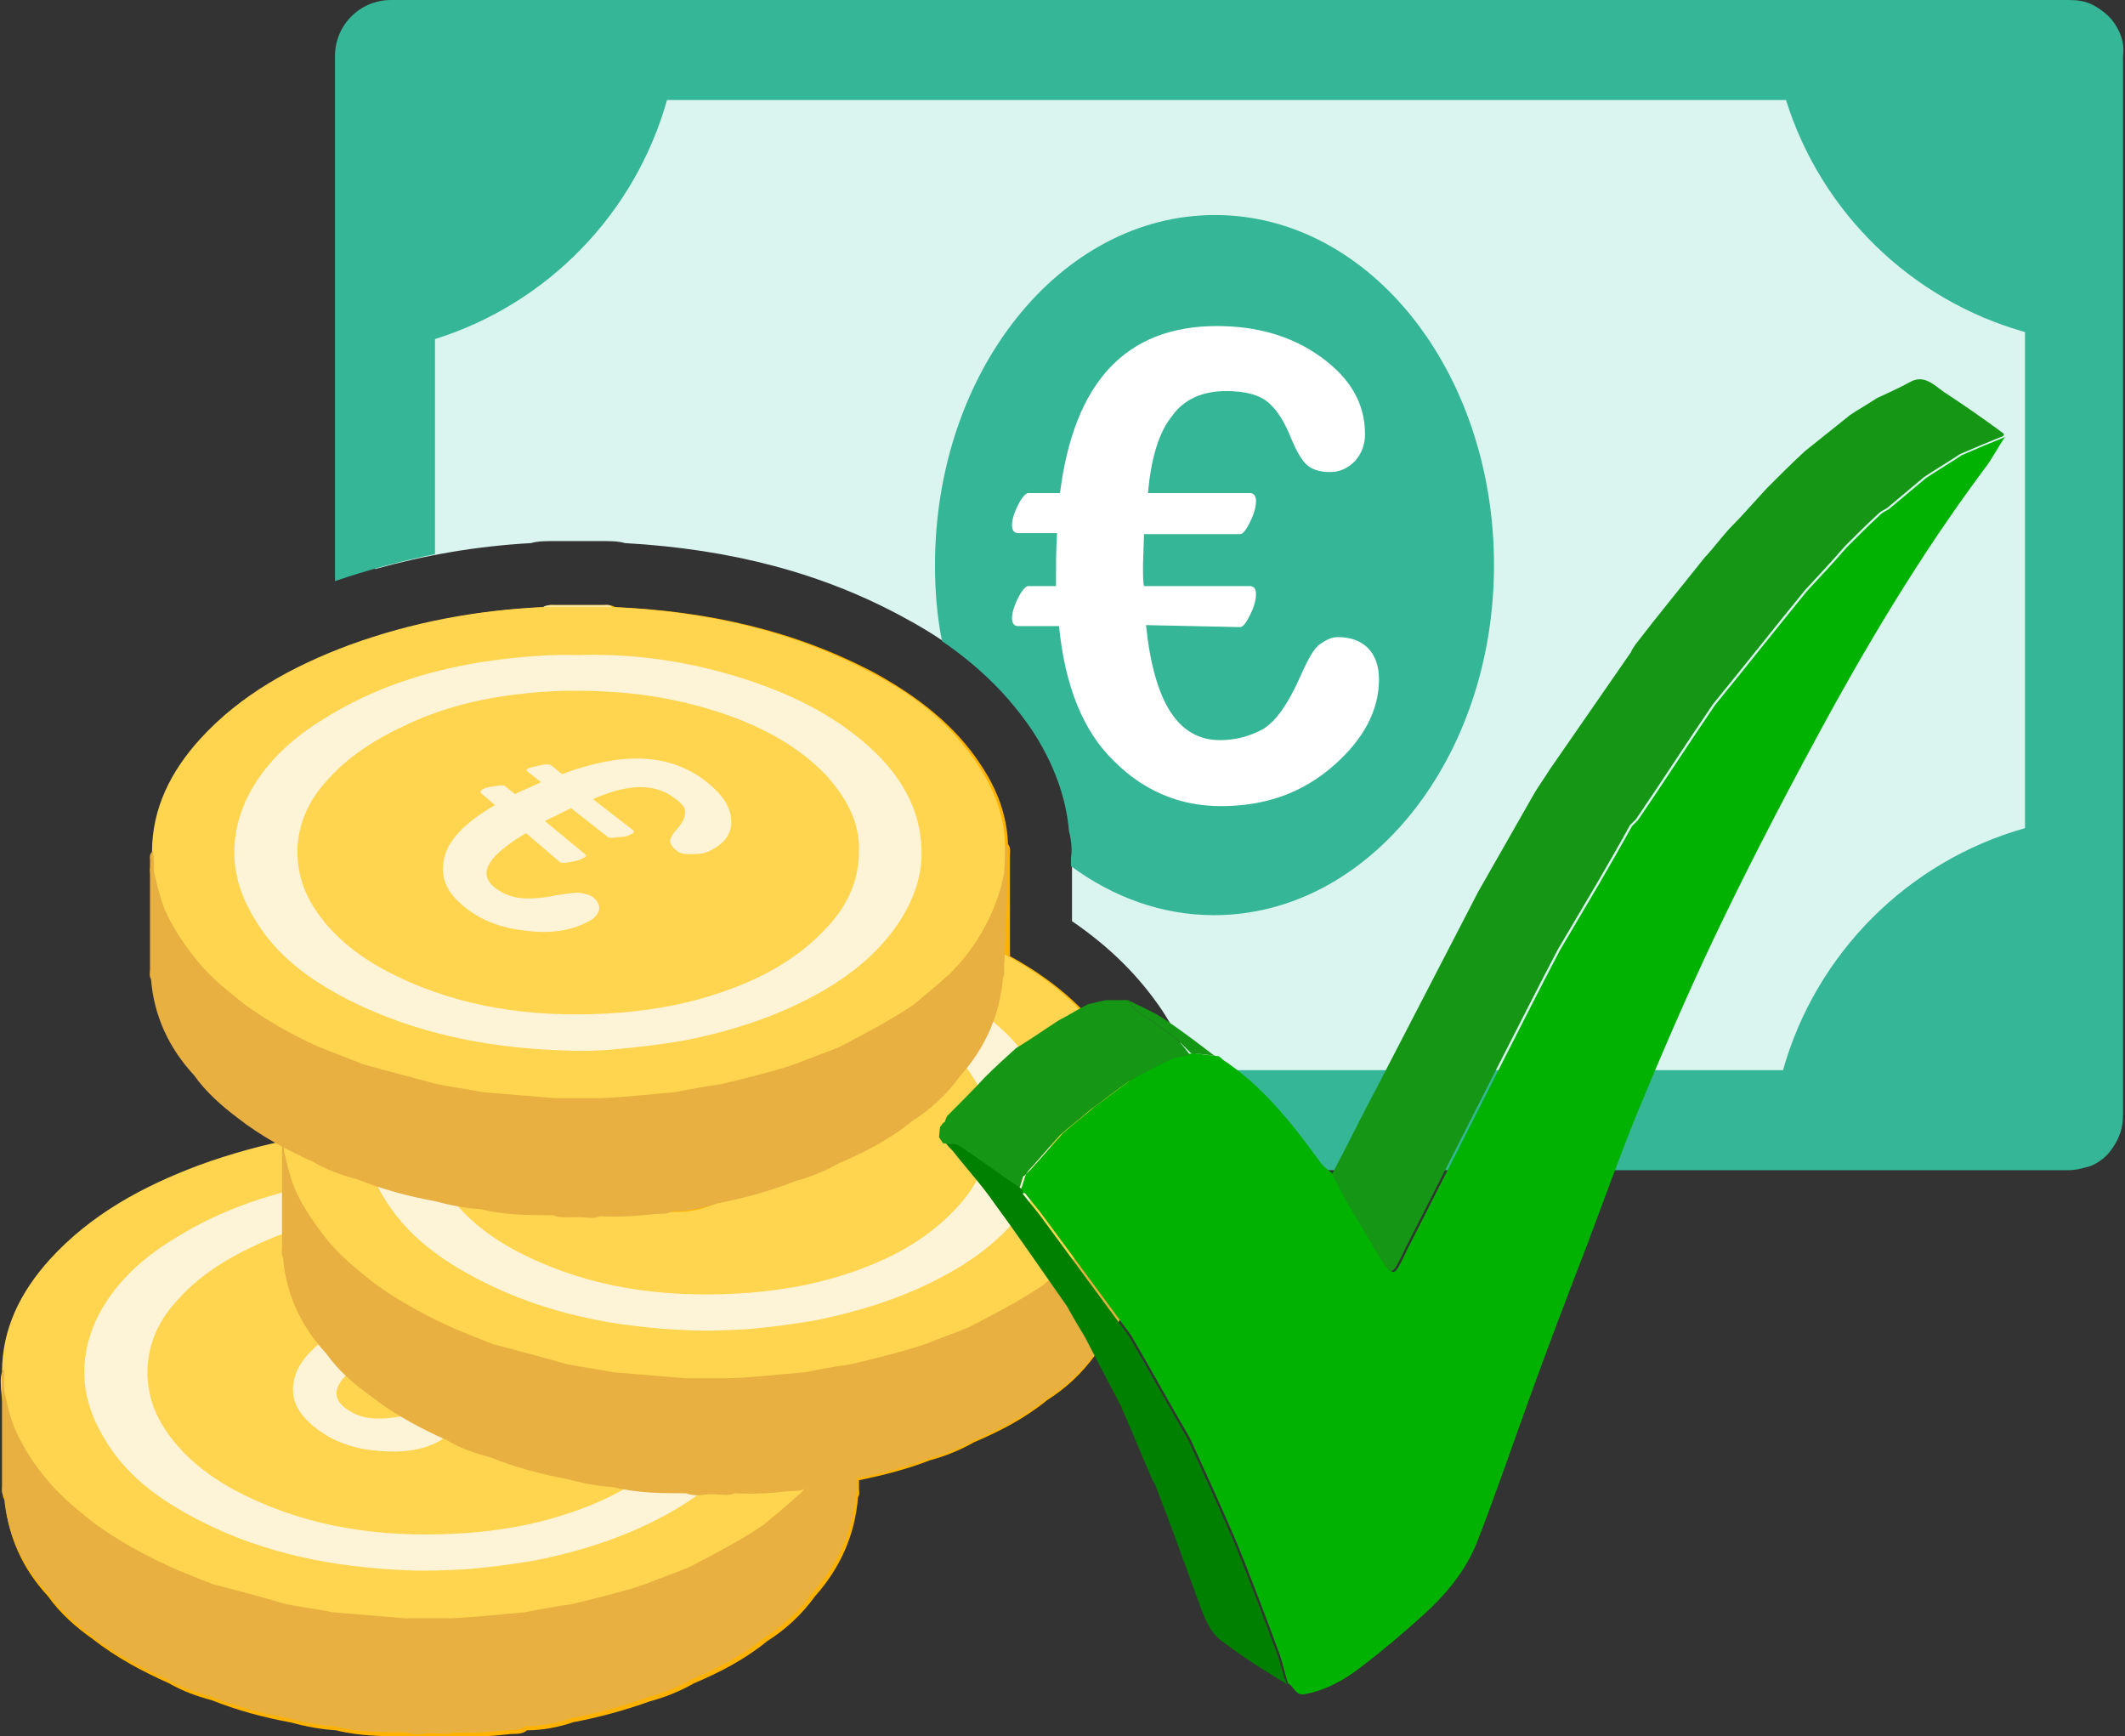 <?xml version="1.0" encoding="utf-8"?>
<!-- Generator: Adobe Illustrator 27.7.0, SVG Export Plug-In . SVG Version: 6.00 Build 0)  -->
<svg version="1.1" id="Calque_2_00000075856105532503586690000004227914770346606762_"
	 xmlns="http://www.w3.org/2000/svg" xmlns:xlink="http://www.w3.org/1999/xlink" x="0px" y="0px" viewBox="0 0 212.5 173.6"
	 style="enable-background:new 0 0 212.5 173.6;" xml:space="preserve">
<rect x="0" y="0" width="212.5" height="173.6" fill="#333333" stroke="none"/>
<style type="text/css">
	.st0{fill:#DAF5EF;}
	.st1{fill:#35B696;}
	.st2{fill:#FFFFFF;}
	.st3{fill:#FFB300;}
	.st4{fill:#FFD54F;}
	.st5{fill:#FEE79F;}
	.st6{fill:#E7B041;}
	.st7{fill:#FDF3D7;}
	.st8{fill:#159615;}
	.st9{fill:#01B201;}
	.st10{fill:#008000;}
	.st11{fill:#34B135;}
	.st12{fill:#076A07;}
	.st13{fill:#214121;}
</style>
<g id="Calque_1-2">
	<path class="st0" d="M94.3,86.9L94.3,86.9l-0.2-2.1c-0.1-1.5-0.6-3.1-1.7-4.6c-1.8-2.7-4.4-4.9-8.1-7c-6.7-3.6-14.3-5.6-23.3-6
		l-2.2-0.1l-0.1-0.1c-0.6,0-1.2,0-1.8,0l-0.1,0.1l-2.3,0.1c-6.1,0.2-11.8,1.3-17.2,3.3V109c0,3,2.4,5.4,5.4,5.4h64.4l-0.1-1.6
		c-0.1-1.5-0.6-3.1-1.7-4.6c-1.7-2.6-4.3-4.8-7.8-6.8l-3.4-1.9v-5.1C94.3,91.6,94.3,90.2,94.3,86.9L94.3,86.9z"/>
	<path class="st0" d="M203.2,2.6H42.9c-3,0-5.4,2.4-5.4,5.4v48.9c5-1.4,10.2-2.3,15.6-2.6c0.7-0.2,1.4-0.2,2.2-0.2c1.7,0,3.4,0,5,0
		c0.8,0,1.5,0,2.2,0.2c10.6,0.6,19.8,3,28,7.5c5.6,3,9.8,6.7,12.8,11.2c2.1,3.2,3.4,6.6,3.7,10.1c0.3,1.2,0.3,2.1,0.2,2.6
		c0,3,0,4.6,0,6.4c3.8,2.6,6.7,5.5,9,8.9c2.1,3.2,3.4,6.6,3.7,10.1c0.3,1.2,0.3,2.1,0.2,2.6c0,0.2,0,0.5,0,0.7h82.8
		c3,0,5.4-2.4,5.4-5.4V8C208.5,5,206.1,2.6,203.2,2.6z"/>
	<path class="st1" d="M33.5,81.5v29.9c0,3.1,2.5,5.6,5.6,5.6H68c0-0.2,0-0.3,0-0.5C68,97.3,52.6,81.8,33.5,81.5z"/>
	<path class="st1" d="M211.2,2c-0.6-0.7-1.3-1.2-2.1-1.6c-0.7-0.3-1.4-0.4-2.2-0.4H39.1c-3.1,0-5.6,2.5-5.6,5.6v52.5
		c3.2-1.1,6.6-2,10-2.7V33.9c11.2-3.5,20-12.5,23.2-23.9h111.9c3.5,11.2,12.5,20,23.9,23.2v49.6c-11.7,3.3-20.9,12.5-24.2,24.2
		h-59.2c0.4,1.4,0.7,2.7,0.8,4.1c0.3,1.2,0.3,2.1,0.2,2.6c0,1.3,0,2.4,0,3.3h86.7c0.8,0,1.5-0.2,2.2-0.4c0.8-0.3,1.6-0.9,2.1-1.6
		c0.3-0.4,0.6-0.9,0.8-1.4c0.3-0.7,0.4-1.4,0.4-2.2l0,0V5.6C212.5,4.3,212,3,211.2,2L211.2,2z"/>
	<path class="st1" d="M121.5,21.5c-15.5,0-28,15.7-28,35c0,2.6,0.2,5.1,0.7,7.6c3.8,2.6,6.7,5.5,9,8.9c2.1,3.2,3.4,6.6,3.7,10.1
		c0.3,1.2,0.3,2.1,0.2,2.6c0,0.3,0,0.6,0,0.9c4.2,3.1,9.1,4.9,14.3,4.9c15.5,0,28-15.7,28-35S137,21.5,121.5,21.5L121.5,21.5z"/>
	<path class="st2" d="M114.6,62.5c0.8,7.7,3.2,11.5,7.4,11.5c1.6,0,3-0.4,4.3-1.1c1.3-0.8,2.5-2.5,3.7-5.2c0.8-1.8,1.4-2.9,2-3.3
		c0.6-0.4,1.1-0.7,1.8-0.7c1.3,0,2.3,0.4,3,1.1c0.7,0.7,1.1,1.8,1.1,3.1c0,3.1-1.5,6-4.6,8.7s-6.8,4-11.2,4c-4.1,0-7.7-1.5-10.7-4.5
		c-3.1-3-4.9-7.5-5.5-13.5h-4.1c-0.4,0-0.6-0.3-0.6-0.8s0.2-1.2,0.6-2c0.4-0.8,0.8-1.2,1-1.2h2.8v-1.2c0-0.9,0-2.3,0.1-4.1h-3.9
		c-0.4,0-0.6-0.3-0.6-0.8s0.2-1.2,0.6-2c0.4-0.8,0.8-1.2,1-1.2h3.2c1.4-11.1,6.6-16.7,15.7-16.7c4,0,7.5,1,10.4,3.1
		c2.9,2.1,4.4,4.6,4.4,7.7c0,1-0.3,1.9-1,2.7c-0.7,0.7-1.5,1.1-2.5,1.1c-1.1,0-1.9-0.3-2.4-0.8c-0.5-0.5-1-1.4-1.5-2.6
		c-0.6-1.5-1.3-2.7-2.2-3.5s-2.3-1.2-4.3-1.2c-2.3,0-4.2,0.8-5.4,2.5c-1.3,1.6-2.1,4.2-2.4,7.7H125c0.4,0,0.6,0.3,0.6,0.8
		c0,0.6-0.2,1.3-0.6,2.1c-0.4,0.8-0.7,1.2-1,1.2h-9.6l-0.1,3.1c0,1,0,1.7,0.1,2.1H125c0.4,0,0.6,0.3,0.6,0.8c0,0.6-0.2,1.3-0.6,2.1
		s-0.7,1.2-1,1.2L114.6,62.5L114.6,62.5z"/>
	<path class="st3" d="M114,113.5c0-0.4,0.1-0.7-0.2-1.1l0,0c-0.1-2.9-1.1-5.5-2.7-7.9c-2.6-3.9-6.1-6.7-10.1-8.9c0-4.2,0-5.3,0-10.1
		c0-0.4,0.1-0.7-0.2-1.1l0,0c-0.1-2.9-1.1-5.5-2.7-7.9c-2.6-4-6.3-6.8-10.4-9.1c-8.2-4.4-17-6.3-26.2-6.7c-0.3-0.2-0.6-0.2-0.9-0.2
		c-1.7,0-3.4,0-5.1,0c-0.3,0-0.6-0.1-0.9,0.2l0,0c-6.7,0.3-13.2,1.5-19.4,3.8c-5.6,2.1-10.8,4.9-14.9,9.4c-2.9,3.2-4.8,6.9-4.8,11.3
		l0,0c-0.2,0.2-0.2,0.5-0.2,0.8c0,5.1,0,5.8,0,10.9c0,0.3-0.1,0.7,0.1,1c0.3,3.7,1.8,6.9,4.3,9.6c1.2,1.7,2.8,3.1,4.5,4.3l0,0l0,0
		c1.2,0.9,2.4,1.7,3.7,2.5c-2.6,0.6-5.2,1.3-7.7,2.3c-5.6,2.1-10.8,4.9-14.9,9.4c-2.9,3.2-4.8,6.9-4.8,11.3h0
		c-0.2,0.2-0.2,0.5-0.2,0.8c0,5.1,0,5.8,0,10.9c0,0.3-0.1,0.7,0.2,1c0.3,3.7,1.8,6.9,4.3,9.6c1.2,1.7,2.8,3.1,4.5,4.3l0,0l0,0
		c2.3,1.8,4.9,3.2,7.6,4.4c1.4,0.8,2.8,1.3,4.3,1.7l0,0c2.5,1,5.1,1.7,7.8,2.2l0,0l0,0c1.5,0.4,3,0.7,4.6,0.8
		c2.4,0.6,4.8,0.6,7.2,0.6l0,0c0.7,0.3,1.5,0.2,2.2,0.1c0.2,0,0.4,0,0.5,0c0.7,0,1.4,0.2,2-0.1l0,0c1.8,0.1,3.5,0,5.3-0.2
		c0.6-0.1,1.3,0.1,1.9-0.4c1.6,0,3.1-0.3,4.6-0.8l0,0l0,0c2.6-0.5,5.2-1.2,7.7-2.1c1.5-0.4,3-1,4.4-1.8l0,0l0,0
		c2.6-1.1,5.1-2.4,7.3-4.2c1.9-1.2,3.5-2.7,4.8-4.5c2.5-2.8,4-6.1,4.3-9.9c0.2-0.3,0.1-0.6,0.1-0.9c0-0.3,0-0.6,0-0.8
		c2.4-0.5,4.8-1.1,7.1-2c1.5-0.4,3-1,4.4-1.8l0,0l0,0c2.6-1.1,5.1-2.4,7.3-4.2c1.9-1.2,3.5-2.7,4.8-4.5c2.5-2.8,4-6.1,4.3-9.9
		c0.2-0.3,0.1-0.6,0.1-0.9C114,119.5,114,118.6,114,113.5L114,113.5z"/>
	<path class="st4" d="M0.2,137.2c0-4.4,1.9-8.1,4.8-11.3c4.1-4.5,9.3-7.3,14.9-9.4c6.3-2.3,12.8-3.5,19.4-3.8c2.3-0.1,4.6-0.1,6.9,0
		c9.2,0.4,18,2.3,26.2,6.7c4.2,2.2,7.8,5.1,10.4,9.1c1.6,2.4,2.6,5,2.7,7.9c0.2,0.9,0,1.8,0.1,2.7c-0.4,3.7-2.1,6.7-4.5,9.4
		c-1.3,1.7-3,2.9-4.6,4.2c-2.3,1.7-4.9,3-7.5,4.3c-1.5,0.6-2.9,1.2-4.5,1.7c-2.4,0.9-4.9,1.5-7.5,2c-1.5,0.4-3.1,0.5-4.7,0.8
		c-2.5,0.3-4.9,0.6-7.4,0.6c-1.5,0-3,0-4.5,0c-2.4,0-4.8-0.3-7.2-0.6c-1.5-0.2-3.1-0.5-4.6-0.8c-2.5-0.6-5-1.2-7.5-2
		c-1.6-0.6-3.2-1.2-4.7-1.9c-2.6-1.3-5.2-2.6-7.4-4.4c-1.6-1.2-3.2-2.4-4.4-4c-2.5-2.7-4.2-5.8-4.5-9.5C0.1,138.4,0,137.8,0.2,137.2
		L0.2,137.2z"/>
	<path class="st5" d="M46.2,112.7c-2.3,0-4.6,0-6.9,0c0.3-0.2,0.6-0.2,0.9-0.2c1.7,0,3.4,0,5.1,0C45.6,112.5,46,112.4,46.2,112.7
		L46.2,112.7z"/>
	<path class="st6" d="M85.7,137.5c0-0.4,0.1-0.7-0.2-1.1c0,1,0,2-0.1,3l0,0l0,0c-0.7,3.4-2.3,6.5-4.6,9.1l0,0
		c-0.4,0.4-0.7,0.8-1.1,1.1c-1.1,1-2.3,2-3.4,2.9c-2.4,1.6-4.9,2.9-7.4,4.2c-1.5,0.6-2.9,1.1-4.4,1.7l0,0c-2.4,0.8-4.9,1.4-7.4,2
		l0,0c-1.5,0.2-3.1,0.5-4.6,0.8l0,0c-2.5,0.2-4.9,0.5-7.4,0.6l0,0c-1.5,0-3.1,0-4.6,0l0,0c-2.4-0.2-4.8-0.4-7.2-0.6
		c-1.5-0.3-3.1-0.5-4.6-0.8l0,0c-2.5-0.7-5-1.4-7.4-2l0,0c-1.5-0.6-3.1-1.2-4.6-1.9l0,0c-2.6-1.2-5.1-2.6-7.4-4.3
		c-1.5-1.2-3-2.4-4.3-3.9c-1.4-1.6-2.6-3.4-3.5-5.4c-0.5-1.2-0.8-2.6-1.1-3.9c0-0.7,0-1.4,0-2.1c-0.2,0.2-0.2,0.5-0.2,0.8
		c0,5.1,0,5.8,0,10.9c0,0.3-0.1,0.7,0.2,1c0.3,3.7,1.8,6.9,4.3,9.6c1.2,1.7,2.8,3.1,4.4,4.3l0,0l0,0c2.3,1.8,4.9,3.2,7.6,4.4
		c1.4,0.8,2.8,1.3,4.3,1.7l0,0c2.5,1,5.1,1.7,7.8,2.2l0,0l0,0c1.5,0.4,3,0.7,4.6,0.8c2.4,0.6,4.8,0.6,7.2,0.6l0,0
		c0.7,0.3,1.5,0.2,2.2,0.1c0.2,0,0.4,0,0.5,0c0.7,0,1.4,0.2,2-0.1l0,0c1.8,0.1,3.5,0,5.3-0.2c0.6-0.1,1.3,0.1,1.9-0.4
		c1.6,0,3.1-0.3,4.6-0.8l0,0l0,0c2.6-0.5,5.2-1.2,7.7-2.1c1.5-0.4,3-1,4.4-1.8l0,0l0,0c2.6-1.1,5.1-2.4,7.3-4.2
		c1.9-1.2,3.5-2.7,4.8-4.5c2.5-2.8,4-6.1,4.3-9.9c0.2-0.3,0.1-0.6,0.1-0.9C85.7,143.5,85.7,142.6,85.7,137.5L85.7,137.5z"/>
	<path class="st7" d="M42.8,117.5c5.9-0.2,11.5,0.7,17,2.5c4.8,1.6,9.3,3.8,12.9,7.4c2.4,2.4,4.1,5.3,4.4,8.7c0.3,2.8-0.5,5.4-2,7.8
		c-1.9,3-4.6,5.3-7.7,7.1c-4.3,2.5-8.9,4-13.8,5c-2.3,0.4-4.6,0.7-7,0.9c-2,0.1-4,0.2-5.9,0.1c-7.2-0.3-14.2-1.6-20.8-5
		c-3.9-2-7.4-4.5-9.6-8.4c-2.2-3.7-2.5-7.6-0.7-11.6c1.7-3.6,4.6-6.2,7.9-8.2c4.8-3,10.1-4.7,15.6-5.6
		C36.5,117.7,39.7,117.4,42.8,117.5z"/>
	<path class="st4" d="M70.9,137.1c0,3-1.2,5.4-3,7.4c-3.3,3.7-7.6,5.8-12.3,7.2c-3.7,1.1-7.6,1.6-11.5,1.7c-7.3,0.2-14.3-1-20.8-4.5
		c-2.7-1.5-5.1-3.4-6.8-6c-2.6-3.9-2.3-8.8,0.8-12.4c2.4-2.9,5.4-4.7,8.7-6.2c3.7-1.7,7.7-2.6,11.8-3c2.9-0.3,5.8-0.3,8.7-0.1
		c4.3,0.3,8.5,1.2,12.5,2.8c3.2,1.3,6.1,3,8.5,5.5C69.6,131.7,71,134.2,70.9,137.1L70.9,137.1z"/>
	<path class="st7" d="M37.6,135.3c-3.7,2.2-4.8,3.9-3.3,5.3c0.6,0.5,1.3,0.9,2.2,1.1c0.9,0.2,2.3,0.2,4.2-0.2
		c1.2-0.2,2.1-0.3,2.5-0.2c0.5,0.1,0.8,0.2,1.1,0.4c0.5,0.4,0.7,0.9,0.6,1.3c-0.1,0.4-0.5,0.9-1.2,1.2c-1.7,0.9-3.9,1.1-6.5,0.8
		c-2.6-0.3-4.7-1.3-6.3-2.8c-1.5-1.4-1.9-2.9-1.4-4.6c0.5-1.7,2.2-3.4,5-5l-1.4-1.2c-0.1-0.1-0.1-0.2,0.2-0.4s0.7-0.2,1.2-0.3
		s0.9-0.1,1,0l1,0.8l0.6-0.3c0.5-0.2,1.2-0.5,2-0.9l-1.4-1.1c-0.1-0.1-0.1-0.2,0.2-0.4s0.7-0.2,1.2-0.3s0.8-0.1,1,0l1.1,0.9
		c5.9-2.2,10.5-2.1,14.1,0.5c1.6,1.2,2.6,2.4,2.8,3.8c0.2,1.4-0.5,2.6-2,3.4c-0.5,0.3-1.1,0.4-1.8,0.4s-1.2-0.2-1.6-0.5
		c-0.5-0.4-0.6-0.7-0.6-1c0.1-0.3,0.3-0.7,0.7-1.1c0.5-0.6,0.8-1.1,0.8-1.6c0-0.5-0.3-1-1.2-1.6c-0.9-0.7-2-1-3.3-1
		s-2.9,0.4-4.7,1.2l4,3.1c0.2,0.1,0.1,0.3-0.2,0.4c-0.3,0.1-0.7,0.3-1.3,0.3c-0.5,0.1-0.9,0.1-1,0l-3.7-2.9l-1.6,0.8
		c-0.5,0.2-0.8,0.4-1,0.5l4,3.3c0.2,0.1,0.1,0.3-0.2,0.4c-0.3,0.2-0.8,0.3-1.3,0.4c-0.6,0.1-0.9,0.1-1,0L37.6,135.3L37.6,135.3z"/>
	<path class="st4" d="M28.2,113.2c0-4.4,1.9-8.1,4.8-11.3c4.1-4.5,9.3-7.3,14.9-9.4c6.3-2.3,12.8-3.5,19.4-3.8
		c2.3-0.1,4.6-0.1,6.9,0c9.2,0.4,18,2.3,26.2,6.7c4.2,2.2,7.8,5.1,10.4,9.1c1.6,2.4,2.6,5,2.7,7.9c0.2,0.9,0,1.8,0.1,2.7
		c-0.4,3.7-2.1,6.7-4.5,9.4c-1.3,1.7-3,2.9-4.6,4.2c-2.3,1.7-4.9,3-7.5,4.3c-1.5,0.6-2.9,1.2-4.5,1.7c-2.4,0.9-4.9,1.5-7.5,2
		c-1.5,0.4-3.1,0.5-4.7,0.8c-2.5,0.3-4.9,0.6-7.4,0.6c-1.5,0-3,0-4.5,0c-2.4,0-4.8-0.3-7.2-0.6c-1.5-0.2-3.1-0.5-4.7-0.8
		c-2.5-0.6-5-1.2-7.5-2c-1.6-0.6-3.2-1.2-4.7-1.9c-2.6-1.3-5.2-2.6-7.4-4.4c-1.5-1.2-3.2-2.4-4.4-4c-2.5-2.7-4.2-5.8-4.5-9.5
		C28.1,114.4,28,113.8,28.2,113.2L28.2,113.2z"/>
	<path class="st5" d="M74.2,88.7c-2.3,0-4.6,0-6.9,0c0.3-0.2,0.6-0.2,0.9-0.2c1.7,0,3.4,0,5.1,0C73.6,88.5,74,88.4,74.2,88.7
		L74.2,88.7z"/>
	<path class="st6" d="M113.7,113.5c0-0.4,0.1-0.7-0.2-1.1c0,1,0,2-0.1,3l0,0l0,0c-0.7,3.4-2.3,6.5-4.6,9.1l0,0
		c-0.4,0.4-0.7,0.8-1.1,1.1c-1.1,1-2.3,2-3.4,2.9c-2.4,1.6-4.9,2.9-7.4,4.2c-1.5,0.6-2.9,1.1-4.4,1.7l0,0c-2.4,0.8-4.9,1.4-7.4,2
		l0,0c-1.5,0.2-3.1,0.5-4.6,0.8l0,0c-2.5,0.2-4.9,0.5-7.4,0.6l0,0c-1.5,0-3.1,0-4.6,0l0,0c-2.4-0.2-4.8-0.4-7.2-0.6
		c-1.5-0.3-3.1-0.5-4.6-0.8l0,0c-2.5-0.7-5-1.4-7.4-2l0,0c-1.5-0.6-3.1-1.2-4.6-1.9l0,0c-2.6-1.2-5.1-2.6-7.4-4.3
		c-1.5-1.2-3-2.4-4.3-3.9c-1.4-1.7-2.6-3.4-3.5-5.4c-0.5-1.2-0.8-2.6-1.1-3.8c0-0.7,0-1.4,0-2.1c-0.2,0.2-0.2,0.5-0.2,0.8
		c0,5.1,0,5.8,0,10.9c0,0.3-0.1,0.7,0.1,1c0.3,3.7,1.8,6.9,4.3,9.6c1.2,1.7,2.8,3.1,4.5,4.3l0,0l0,0c2.3,1.8,4.9,3.2,7.6,4.4
		c1.3,0.8,2.8,1.3,4.3,1.7l0,0c2.5,1,5.1,1.7,7.8,2.2l0,0l0,0c1.5,0.4,3,0.7,4.6,0.8c2.4,0.6,4.8,0.6,7.2,0.6l0,0
		c0.7,0.3,1.5,0.2,2.2,0.1c0.2,0,0.4,0,0.6,0c0.7,0,1.4,0.2,2.1-0.1l0,0c1.8,0.1,3.6,0,5.3-0.2c0.6-0.1,1.3,0.1,1.9-0.4
		c1.6,0,3.1-0.3,4.6-0.8l0,0l0,0c2.6-0.5,5.2-1.2,7.7-2.1c1.5-0.4,3-1,4.4-1.8l0,0l0,0c2.6-1.1,5.1-2.4,7.3-4.2
		c1.9-1.2,3.5-2.7,4.8-4.5c2.5-2.8,4-6.1,4.3-9.9c0.2-0.3,0.1-0.6,0.1-0.9C113.7,119.5,113.7,118.6,113.7,113.5L113.7,113.5z"/>
	<path class="st7" d="M70.8,93.5c5.9-0.2,11.5,0.7,17,2.5c4.8,1.6,9.2,3.8,12.9,7.4c2.4,2.4,4.1,5.3,4.4,8.7c0.3,2.8-0.5,5.4-2,7.8
		c-1.9,3-4.6,5.3-7.7,7.1c-4.3,2.5-8.9,4-13.8,5c-2.3,0.4-4.6,0.7-6.9,0.9c-2,0.1-3.9,0.2-5.9,0.1c-7.2-0.3-14.2-1.6-20.8-5
		c-3.9-2-7.4-4.5-9.7-8.4c-2.2-3.7-2.5-7.6-0.7-11.6c1.7-3.6,4.6-6.2,7.9-8.2c4.8-3,10.1-4.7,15.6-5.6
		C64.5,93.7,67.7,93.4,70.8,93.5z"/>
	<path class="st4" d="M98.9,113.1c0,3-1.2,5.4-3,7.4c-3.3,3.7-7.6,5.8-12.3,7.2c-3.7,1.1-7.6,1.6-11.5,1.7c-7.3,0.2-14.3-1-20.8-4.5
		c-2.7-1.5-5.1-3.4-6.8-6c-2.6-3.9-2.3-8.8,0.8-12.4c2.4-2.9,5.4-4.7,8.7-6.2c3.7-1.7,7.7-2.6,11.8-3c2.9-0.3,5.8-0.3,8.7-0.1
		c4.3,0.3,8.5,1.2,12.6,2.8c3.2,1.3,6.1,3,8.5,5.5C97.6,107.7,99,110.2,98.9,113.1L98.9,113.1z"/>
	<path class="st3" d="M65.6,111.3c-3.7,2.2-4.8,3.9-3.3,5.3c0.6,0.5,1.3,0.9,2.2,1.1c0.9,0.2,2.3,0.2,4.2-0.2
		c1.2-0.2,2.1-0.3,2.6-0.2c0.4,0.1,0.8,0.2,1.1,0.4c0.5,0.4,0.7,0.9,0.6,1.3c-0.1,0.4-0.5,0.9-1.2,1.2c-1.7,0.9-3.9,1.2-6.5,0.8
		c-2.6-0.3-4.7-1.3-6.3-2.8c-1.5-1.4-1.9-2.9-1.4-4.7c0.5-1.7,2.2-3.4,5-5l-1.4-1.2c-0.1-0.1-0.1-0.2,0.2-0.4s0.7-0.2,1.2-0.3
		c0.5-0.1,0.9-0.1,1,0l1,0.8l0.6-0.3c0.5-0.2,1.2-0.5,2.1-0.9l-1.4-1.1c-0.1-0.1-0.1-0.2,0.2-0.3s0.7-0.2,1.2-0.3
		c0.5-0.1,0.8-0.1,0.9,0l1.1,0.9c5.9-2.2,10.5-2.1,14.1,0.5c1.6,1.2,2.6,2.4,2.8,3.8c0.2,1.4-0.5,2.6-2,3.3
		c-0.5,0.3-1.1,0.4-1.8,0.4s-1.2-0.2-1.6-0.5c-0.4-0.3-0.6-0.7-0.6-1c0.1-0.3,0.3-0.7,0.7-1.1c0.5-0.6,0.8-1.1,0.8-1.6
		c0.1-0.5-0.3-1-1.2-1.6c-0.9-0.7-2.1-1-3.3-1c-1.3,0-2.9,0.4-4.7,1.2l4,3.1c0.2,0.1,0.1,0.3-0.2,0.4c-0.3,0.2-0.7,0.3-1.3,0.3
		c-0.6,0.1-0.9,0.1-1,0l-3.7-2.9l-1.6,0.8c-0.5,0.2-0.8,0.4-1,0.5l4,3.3c0.2,0.1,0.1,0.3-0.2,0.4c-0.3,0.2-0.8,0.3-1.3,0.4
		c-0.6,0.1-0.9,0.1-1,0L65.6,111.3L65.6,111.3z"/>
	<path class="st4" d="M15.2,85.2c0-4.4,1.9-8.1,4.8-11.3c4.1-4.5,9.3-7.3,14.9-9.4c6.3-2.3,12.8-3.5,19.4-3.8c2.3-0.1,4.6-0.1,6.9,0
		c9.2,0.4,18,2.3,26.2,6.7c4.2,2.2,7.8,5.1,10.4,9.1c1.6,2.4,2.6,5,2.7,7.9c0.2,0.9,0,1.8,0.1,2.7c-0.4,3.7-2.1,6.7-4.5,9.4
		c-1.3,1.7-3,2.9-4.6,4.2c-2.3,1.7-4.9,3-7.5,4.3c-1.5,0.6-2.9,1.2-4.5,1.7c-2.4,0.8-4.9,1.5-7.5,2c-1.5,0.3-3.1,0.5-4.7,0.8
		c-2.5,0.3-4.9,0.6-7.4,0.6c-1.5,0-3,0-4.5,0c-2.4,0-4.8-0.3-7.2-0.6c-1.5-0.2-3.1-0.5-4.7-0.8c-2.5-0.6-5-1.2-7.5-2
		c-1.6-0.6-3.2-1.2-4.7-1.9c-2.6-1.3-5.2-2.6-7.4-4.3c-1.5-1.2-3.1-2.4-4.4-4c-2.5-2.7-4.2-5.8-4.5-9.5C15.1,86.4,15,85.8,15.2,85.2
		L15.2,85.2z"/>
	<path class="st5" d="M61.2,60.7c-2.3,0-4.6,0-6.9,0c0.3-0.2,0.6-0.2,0.9-0.2c1.7,0,3.4,0,5.1,0C60.6,60.5,61,60.4,61.2,60.7
		L61.2,60.7z"/>
	<path class="st6" d="M100.7,85.5c0-0.4,0.1-0.7-0.2-1.1c0,1,0,2-0.1,3l0,0l0,0c-0.7,3.4-2.3,6.5-4.6,9.1l0,0
		c-0.4,0.4-0.7,0.8-1.1,1.1c-1.1,1-2.3,2-3.4,2.9c-2.4,1.6-4.9,2.9-7.4,4.2c-1.5,0.6-2.9,1.1-4.4,1.7l0,0c-2.4,0.8-4.9,1.4-7.4,2
		l0,0c-1.5,0.2-3.1,0.5-4.6,0.8l0,0c-2.5,0.2-4.9,0.5-7.4,0.6l0,0c-1.5,0-3.1,0-4.6,0l0,0c-2.4-0.2-4.8-0.4-7.2-0.6
		c-1.5-0.3-3.1-0.5-4.6-0.8l0,0c-2.5-0.7-5-1.3-7.4-2l0,0c-1.5-0.6-3.1-1.2-4.6-1.8l0,0c-2.6-1.2-5.1-2.6-7.4-4.3
		c-1.5-1.2-3-2.4-4.3-3.9c-1.4-1.7-2.6-3.4-3.5-5.4c-0.5-1.2-0.8-2.6-1.1-3.8c0-0.7,0-1.4-0.1-2.1C14.9,85.4,15,85.7,15,86
		c0,5.1,0,5.8,0,10.9c0,0.3-0.1,0.7,0.1,1c0.3,3.7,1.8,6.9,4.3,9.6c1.2,1.7,2.8,3.1,4.4,4.3l0,0l0,0c2.3,1.8,4.9,3.2,7.6,4.4
		c1.3,0.8,2.8,1.3,4.3,1.7l0,0c2.5,1,5.1,1.7,7.8,2.2l0,0l0,0c1.5,0.4,3,0.7,4.6,0.8c2.4,0.6,4.8,0.6,7.2,0.6l0,0
		c0.7,0.3,1.5,0.2,2.2,0.2c0.2,0,0.4,0,0.5,0c0.7,0,1.4,0.2,2-0.1l0,0c1.8,0.1,3.5,0,5.3-0.2c0.6-0.1,1.3,0.1,1.9-0.3
		c1.6,0,3.1-0.3,4.6-0.8l0,0l0,0c2.6-0.5,5.2-1.2,7.7-2.2c1.5-0.4,3-1,4.4-1.8l0,0l0,0c2.6-1.1,5.1-2.4,7.3-4.2
		c1.9-1.2,3.5-2.7,4.8-4.5c2.5-2.8,4-6.1,4.3-9.9c0.2-0.3,0.1-0.6,0.1-0.9C100.7,91.5,100.7,90.7,100.7,85.5L100.7,85.5z"/>
	<path class="st7" d="M57.8,65.5c5.9-0.2,11.5,0.7,17,2.5c4.8,1.6,9.2,3.8,12.9,7.4c2.4,2.4,4.1,5.3,4.4,8.7c0.3,2.8-0.5,5.4-2,7.8
		c-1.9,3-4.6,5.3-7.7,7.1c-4.3,2.5-8.9,4-13.8,5c-2.3,0.4-4.6,0.7-7,0.9c-2,0.2-4,0.2-5.9,0.1c-7.2-0.3-14.2-1.7-20.8-5
		c-3.9-2-7.4-4.5-9.6-8.4c-2.2-3.7-2.5-7.6-0.7-11.6c1.7-3.6,4.6-6.2,7.9-8.2c4.8-3,10.1-4.7,15.6-5.6
		C51.5,65.7,54.7,65.4,57.8,65.5L57.8,65.5z"/>
	<path class="st4" d="M85.9,85.1c0,3-1.2,5.4-3,7.4c-3.3,3.7-7.6,5.8-12.3,7.2c-3.7,1.1-7.6,1.6-11.5,1.7c-7.3,0.2-14.3-1-20.8-4.5
		c-2.7-1.5-5.1-3.4-6.8-6c-2.6-3.9-2.3-8.8,0.8-12.4c2.4-2.9,5.4-4.7,8.7-6.2c3.7-1.7,7.7-2.6,11.8-3c2.9-0.3,5.8-0.3,8.7-0.1
		c4.3,0.3,8.5,1.2,12.6,2.8c3.2,1.3,6.1,3,8.5,5.5C84.6,79.7,86,82.2,85.9,85.1L85.9,85.1z"/>
	<path class="st7" d="M52.6,83.3c-3.7,2.2-4.8,3.9-3.3,5.3c0.6,0.5,1.3,0.9,2.2,1.1c0.9,0.2,2.3,0.2,4.2-0.2
		c1.2-0.2,2.1-0.3,2.5-0.2c0.5,0.1,0.8,0.2,1.1,0.4c0.5,0.4,0.7,0.9,0.6,1.3c-0.1,0.4-0.5,0.9-1.2,1.2c-1.7,0.9-3.9,1.2-6.5,0.8
		c-2.6-0.3-4.7-1.3-6.3-2.8c-1.5-1.4-1.9-2.9-1.4-4.7c0.5-1.7,2.2-3.4,5-5l-1.4-1.2c-0.1-0.1-0.1-0.2,0.2-0.4s0.7-0.2,1.2-0.3
		c0.5-0.1,0.9-0.1,1,0l1,0.8l0.6-0.3c0.5-0.2,1.2-0.5,2-0.9l-1.4-1.1c-0.1-0.1-0.1-0.2,0.2-0.3s0.7-0.2,1.2-0.3c0.5-0.1,0.8-0.1,1,0
		l1.1,0.9c5.9-2.2,10.5-2.1,14.1,0.5c1.6,1.2,2.6,2.4,2.8,3.8c0.2,1.4-0.5,2.6-2,3.3c-0.5,0.3-1.1,0.4-1.8,0.4S68,85.4,67.6,85
		c-0.4-0.3-0.6-0.7-0.6-1c0.1-0.3,0.3-0.7,0.7-1.1c0.5-0.6,0.8-1.1,0.8-1.6c0.1-0.5-0.3-1-1.2-1.6c-0.9-0.7-2.1-1-3.3-1
		c-1.3,0-2.9,0.4-4.7,1.2l4,3.1c0.2,0.1,0.1,0.3-0.2,0.4c-0.3,0.2-0.7,0.3-1.3,0.3c-0.5,0.1-0.9,0.1-1,0l-3.7-2.9l-1.6,0.8
		c-0.5,0.2-0.8,0.4-1,0.5l4,3.3c0.2,0.1,0.1,0.3-0.2,0.4c-0.3,0.2-0.8,0.3-1.3,0.4c-0.6,0.1-0.9,0.1-1,0L52.6,83.3L52.6,83.3z"/>
	<path class="st8" d="M94,112.7c0.2-0.3,0.2-0.3,0.4-0.5c0.4,0.1,0.8,0.2,1.1,0.4c1,0.7,1.9,1.4,2.9,2.1c1.3,0.9,2.7,1.8,4,2.7
		c-0.2,0.5-0.3,1-0.5,1.5c-2.1-1.4-4.1-2.9-6.2-4.3c-0.4-0.3-0.9-0.2-1.4-0.3l-0.4-0.6L94,112.7L94,112.7z"/>
	<path class="st9" d="M102.1,118.9c0.2-0.5,0.3-1,0.5-1.5c0.2-0.2,0.3-0.3,0.5-0.5c1.1-1.2,2.1-2.4,3.2-3.6c1-0.9,2.1-1.7,3.1-2.6
		c1.3-0.9,2.5-1.9,3.8-2.8c1.1-0.6,2.2-1.2,3.4-1.8l1.1-0.5c0.5-0.1,1-0.2,1.6-0.3l2.5,0.3c0.1,0,0.1,0,0.2,0.1
		c0.1,0.1,0.2,0.1,0.2,0.2c4,2.6,7,6.4,9.9,10.4c0.4,0.5,0.9,0.8,1.3,1.2c0.8,1.5,1.6,3.1,2.5,4.5c0.9,1.5,1.8,3.1,2.7,4.5
		c0.6,0.9,0.9,0.9,1.4-0.1c0.4-0.7,0.7-1.5,1.1-2.2c3.1-6.1,6.2-12.2,9.3-18.3c1.9-3.7,3.7-7.3,5.6-10.9c1.3-2.2,2.6-4.4,3.9-6.6
		c1.1-1.9,2.2-3.8,3.3-5.8c0.2-0.2,0.4-0.4,0.6-0.6c2.6-3.8,5.1-7.7,7.7-11.5c3.1-3.8,6.1-7.6,9.2-11.4c1.4-1.5,2.7-2.9,4-4.4
		c1.1-1.1,2.2-2.2,3.4-3.3c0.2-0.2,0.5-0.3,0.8-0.5c1.2-1,2.5-2.1,3.7-3.1c1.2-0.8,2.4-1.5,3.6-2.3c1.4-0.6,2.8-1.2,4.3-1.8
		c-0.7,1-1.3,2.2-2,3.1c-6.5,8.7-12.1,18.1-17.3,27.8c-3.4,6.3-6.7,12.7-9.8,19.2c-2.7,5.7-5.2,11.5-7.6,17.3
		c-1.8,4.4-3.4,8.9-5.1,13.4c-2,5.2-4,10.4-5.9,15.7c-1.7,4.7-3.3,9.4-5.1,14c-1.2,3-3.2,5.3-5.4,7.3c-2,1.8-4,3.5-6.1,5.1
		c-1.8,1.4-3.6,2.4-5.8,2.8c-0.9,0.1-1-0.8-1.6-1.1c-0.3-0.9-0.5-1.9-0.8-2.8c-1.4-3.8-2.8-7.5-4.3-11.2c-1.5-3.5-3.1-7-4.7-10.5
		c-2-3.4-3.9-6.9-5.9-10.3c-2.8-3.8-5.6-7.6-8.4-11.4c-0.7-1-1.5-1.9-2.2-2.8C102.1,119.3,102.1,119.1,102.1,118.9L102.1,118.9z"/>
	<path class="st8" d="M200.3,43.3c-1.9-1.4-3.9-2.8-5.9-4.1c-1-0.7-2-1.8-3.4-1c-1.1,0.6-2.2,1.1-3.3,1.6c-0.9,0.6-1.8,1.1-2.7,1.7
		c-1.5,1.2-3,2.4-4.5,3.6c-1.3,1.2-2.5,2.4-3.8,3.7c-1.3,1.4-2.5,2.8-3.8,4.1c-0.8,0.9-1.5,1.8-2.2,2.6c-0.1,0.1-0.1,0.1-0.2,0.2
		c-2.3,2.9-4.7,5.8-7,8.8c-0.1,0.2-0.3,0.4-0.4,0.7c-2.7,3.9-5.4,7.8-8.1,11.7c-0.5,0.8-1,1.5-1.5,2.3c-1.9,3.3-3.8,6.7-5.7,10
		c-3.4,6.6-6.8,13.1-10.2,19.7c-1.5,2.8-2.9,5.7-4.4,8.5c0.8,1.5,1.6,3.1,2.5,4.5c0.9,1.5,1.8,3.1,2.7,4.5c0.6,0.9,0.9,0.9,1.4-0.1
		c0.4-0.7,0.7-1.5,1.1-2.2c3.1-6.1,6.2-12.2,9.3-18.3c1.9-3.7,3.7-7.3,5.6-10.9c-0.2-0.2-0.4-0.4-0.6-0.6c0.2,0.2,0.4,0.4,0.6,0.6
		c1.3-2.2,2.6-4.4,3.9-6.6c1.1-1.9,2.2-3.8,3.3-5.8c0.2-0.2,0.4-0.4,0.6-0.6c2.6-3.8,5.1-7.7,7.7-11.5c3.1-3.8,6.1-7.6,9.2-11.4
		c1.4-1.5,2.7-2.9,4-4.4c1.1-1.1,2.2-2.2,3.4-3.3c0.2-0.2,0.5-0.3,0.8-0.5c1.2-1,2.5-2.1,3.7-3.1c1.2-0.8,2.4-1.5,3.6-2.3
		c1.4-0.6,2.8-1.2,4.3-1.8c0,0,0.1-0.1,0.1-0.2C200.4,43.5,200.4,43.4,200.3,43.3L200.3,43.3z"/>
	<path class="st8" d="M119.1,105.3c-0.7-0.7-1.4-1.4-2.2-2c-1.1-0.8-2.2-1.5-3.3-2.3c-0.3-0.2-0.5-0.7-0.8-1
		c1.2,0.6,2.4,1.1,3.5,1.8c1.8,1.2,3.5,2.5,5.2,3.8C120.8,105.4,120,105.4,119.1,105.3L119.1,105.3z"/>
	<path class="st8" d="M116.9,103.3c-1.1-0.8-2.2-1.5-3.3-2.3c-0.3-0.2-0.5-0.7-0.8-1c-0.8,0-1.5,0-2.2,0c-0.6,0.1-1.2,0.3-1.8,0.4
		c-1,0.5-1.9,1.1-2.9,1.6c-1.4,0.9-2.8,1.9-4.3,2.8c-1,0.9-2.1,1.9-3.1,2.9c-1.2,1.3-2.5,2.6-3.8,3.9c-0.1,0.2-0.2,0.5-0.3,0.8
		c0.4,0.1,0.8,0.2,1.1,0.4c1,0.7,1.9,1.4,2.9,2.1c1.3,0.9,2.7,1.8,4,2.7c0.2-0.2,0.3-0.3,0.4-0.5c1.1-1.2,2.1-2.4,3.2-3.6l0,0
		c1-0.9,2.1-1.7,3.1-2.6c1.3-0.9,2.5-1.9,3.8-2.8c1.1-0.6,2.2-1.2,3.4-1.8l1.1-0.5c0.5-0.1,1-0.2,1.6-0.3
		C118.4,104.6,117.7,103.9,116.9,103.3L116.9,103.3z"/>
	<path class="st10" d="M127.8,165.6c-1.4-3.8-2.8-7.5-4.3-11.2c-1.5-3.5-3.1-7-4.7-10.5l0,0c-2-3.4-3.9-6.9-5.9-10.3
		c-2.8-3.8-5.6-7.6-8.4-11.4c-0.7-1-1.5-1.9-2.2-2.8c0-0.2,0-0.3-0.1-0.5c-2.1-1.4-4.1-2.9-6.2-4.3c-0.4-0.3-0.9-0.2-1.4-0.3
		c0.2,0.3,0.4,0.5,0.7,0.8c1.4,1.8,2.9,3.4,4.2,5.3c2.5,3.4,4.8,6.8,7.2,10.2c0.6,1.1,1.2,2.1,1.8,3.1c1.2,2.3,2.4,4.6,3.6,6.9
		c1.1,2.5,2.1,5,3.2,7.5l0.2,0.3c1.6,4.1,3.1,8.3,4.6,12.4c0.5,1.3,1,2.5,2.1,3.3c1.1,0.8,2.2,1.6,3.3,2.3c1.1,0.7,2.2,1.4,3.2,2
		C128.3,167.5,128.1,166.5,127.8,165.6L127.8,165.6z"/>
	<path class="st11" d="M122,105.8c-0.1-0.1-0.2-0.1-0.2-0.2C121.9,105.7,122,105.7,122,105.8z"/>
	<path class="st12" d="M170.7,55.6c-0.1,0.1-0.1,0.1-0.2,0.2C170.6,55.7,170.6,55.6,170.7,55.6z"/>
	<path class="st13" d="M115.1,148.1c0.1,0.1,0.1,0.2,0.2,0.3C115.2,148.3,115.2,148.2,115.1,148.1z"/>
</g>
</svg>
